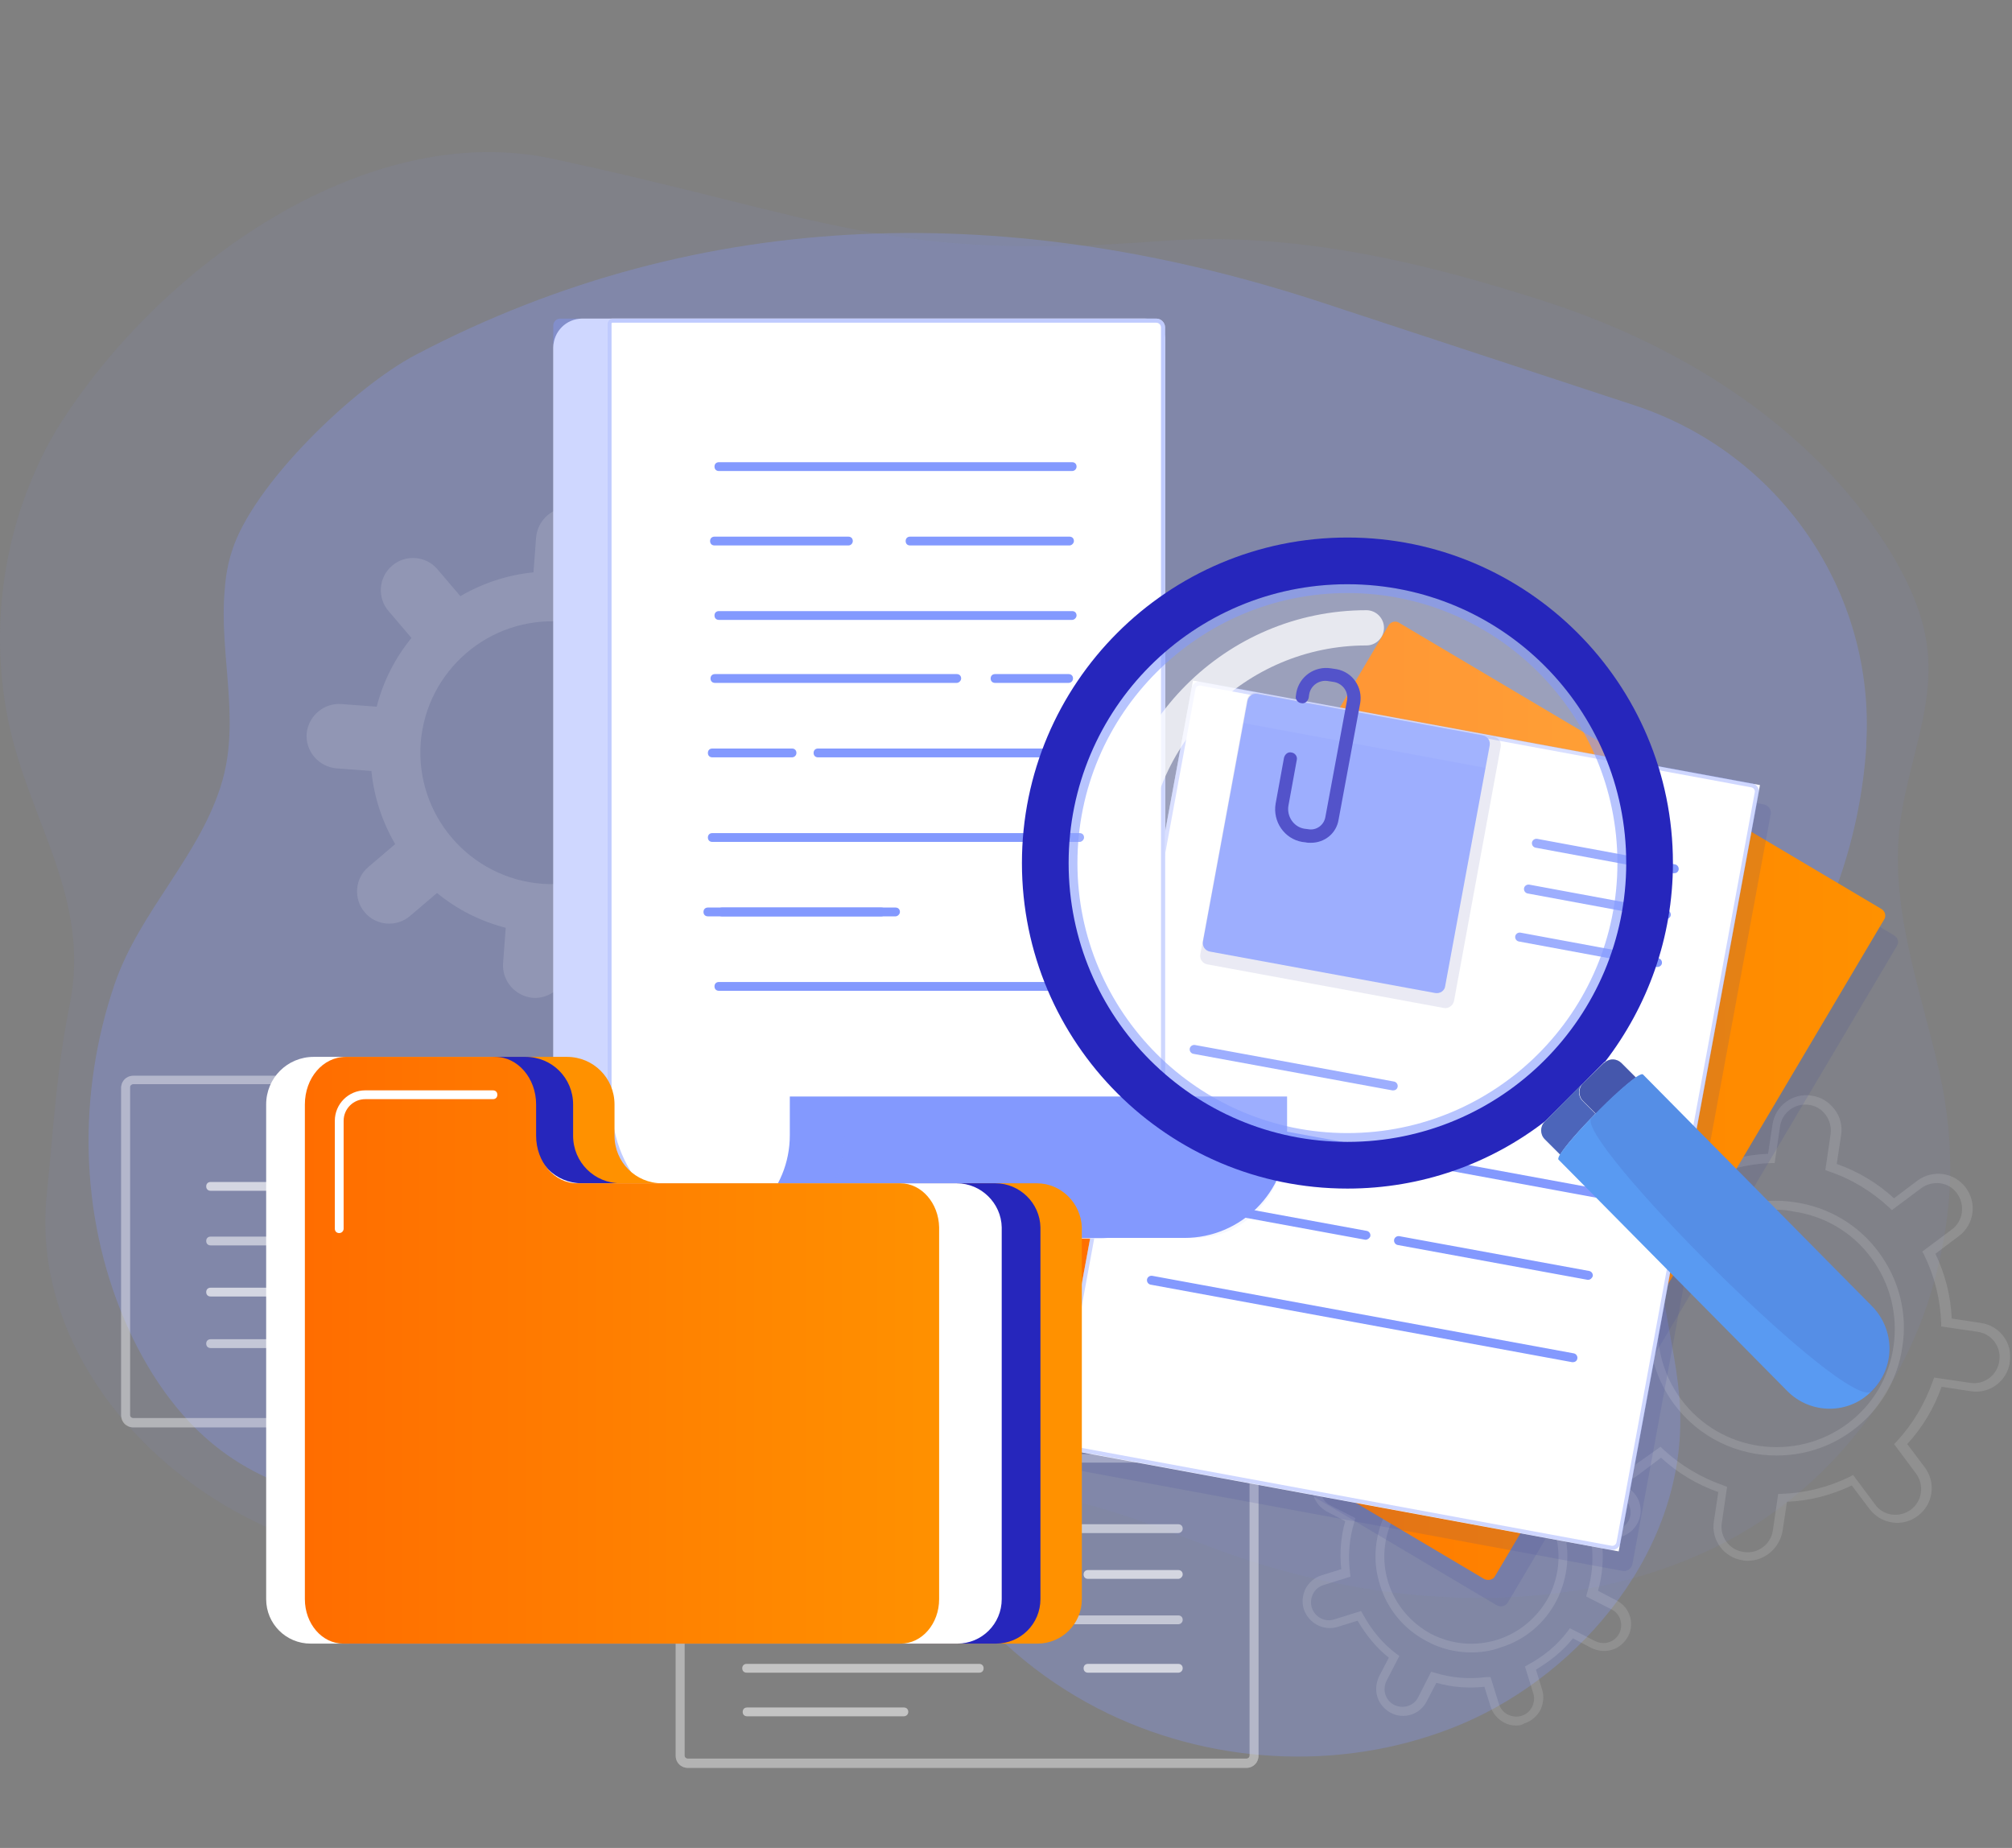 <svg width="490" height="450" viewBox="0 0 490 450" fill="none" xmlns="http://www.w3.org/2000/svg">
<rect x="0" y="0" width="490" height="450" fill="#808080" stroke="none"/>
<g clip-path="url(#clip0)">
<path opacity="0.81" d="M54.726 143.661C53.331 159 58.48 174.769 54.189 190.001C49.04 208.129 34.023 221.752 27.909 239.666C18.898 266.054 19.327 295.552 30.268 321.297C35.525 333.632 43.248 345.217 53.76 353.155C69.958 365.384 91.304 368.065 111.256 366.564C141.076 364.204 172.506 351.331 202.433 354.871C218.952 356.802 223.994 374.716 232.575 386.515C242.23 399.816 255.423 410.329 269.905 417.301C296.722 430.173 328.795 431.353 356.148 419.768C385.325 407.325 410.854 376.968 409.138 342.643C408.387 326.767 401.951 310.999 404.955 295.338C408.602 275.708 423.405 257.901 434.132 241.918C445.931 224.326 453.118 203.302 454.512 181.848C454.512 181.634 454.512 181.312 454.512 181.098C456.658 144.09 433.381 110.301 398.09 98.716L323.109 74.044C247.164 48.837 171.218 49.695 101.28 86.38C86.155 94.318 61.483 118.024 56.442 134.329C55.477 137.332 54.94 140.443 54.726 143.661Z" fill="#8399FE" fill-opacity="0.35"/>
<path opacity="0.47" d="M9.03 113.733C0.234 132.934 -2.234 155.031 2.057 175.734C7.099 200.084 22.224 218.748 16.967 244.707C13.749 260.476 12.998 275.171 11.389 290.832C8.064 322.905 28.874 351.224 54.726 366.563C75.75 379.006 100.314 383.619 124.557 383.297C146.332 382.975 168 379.006 189.025 373.536C209.298 368.387 229.143 361.522 250.489 363.667C268.188 365.491 284.171 373.107 300.583 378.792C339.95 392.415 387.577 394.346 423.619 373.643C446.682 360.342 462.879 338.674 470.066 315.504C475.751 296.947 476.502 279.569 472.212 260.583C467.814 241.167 460.305 221.537 462.665 201.264C464.274 187.104 470.71 173.481 469.53 159.322C468.779 149.883 464.596 141.087 459.554 133.042C440.997 103.972 409.996 84.449 377.28 73.722C346.387 63.639 314.635 56.238 282.455 58.705C216.056 63.747 202.433 53.234 134.533 38.646C90.553 29.206 41.532 62.567 15.895 101.29C13.213 105.259 10.96 109.443 9.03 113.733Z" fill="#8399FE" fill-opacity="0.15"/>
<g opacity="0.66">
<g opacity="0.66">
<g opacity="0.66">
<g opacity="0.66">
<path opacity="0.66" d="M186.88 179.489L178.298 178.845C177.654 172.409 175.616 166.402 172.506 161.039L179.049 155.461C182.374 152.672 182.696 147.63 179.907 144.412C177.118 141.087 172.077 140.765 168.859 143.554L162.315 149.132C157.488 145.163 151.803 142.267 145.581 140.658L146.225 132.076C146.547 127.786 143.329 124.031 139.038 123.602C134.747 123.28 130.993 126.498 130.564 130.789L129.92 139.37C123.484 140.014 117.477 142.052 112.114 145.163L106.536 138.62C103.747 135.294 98.705 134.973 95.487 137.761C92.162 140.55 91.84 145.592 94.629 148.81L100.207 155.353C96.238 160.18 93.342 165.866 91.733 172.087L83.152 171.444C78.861 171.122 75.106 174.34 74.677 178.63C74.356 182.921 77.574 186.676 81.864 187.105L90.446 187.748C91.089 194.184 93.127 200.191 96.238 205.555L89.695 211.133C86.37 213.922 86.048 218.963 88.837 222.181C91.626 225.506 96.667 225.828 99.885 223.039L106.429 217.461C111.256 221.43 116.941 224.327 123.162 225.936L122.519 234.517C122.197 238.808 125.415 242.562 129.706 242.991C133.997 243.313 137.751 240.095 138.18 235.804L138.824 227.223C145.26 226.579 151.267 224.541 156.63 221.43L162.208 227.974C164.997 231.299 170.038 231.621 173.257 228.832C176.582 226.043 176.904 221.001 174.115 217.783L168.537 211.24C172.506 206.413 175.402 200.728 177.011 194.506L185.592 195.15C189.883 195.472 193.637 192.253 194.066 187.963C194.496 183.565 191.17 179.81 186.88 179.489ZM131.958 215.209C114.367 213.814 101.173 198.475 102.46 180.883C103.854 163.291 119.194 150.097 136.785 151.384C154.377 152.779 167.571 168.118 166.284 185.71C164.997 203.302 149.55 216.496 131.958 215.209Z" fill="white"/>
</g>
</g>
<g opacity="0.66">
<g opacity="0.66">
<path opacity="0.66" d="M369.235 420.197C368.162 420.197 367.197 419.983 366.231 419.446C364.729 418.588 363.549 417.301 363.013 415.585L361.511 410.758C357.542 411.187 353.574 410.865 349.819 409.792L347.459 414.298C345.85 417.516 341.881 418.803 338.663 417.087C337.162 416.228 335.982 414.941 335.445 413.225C334.909 411.509 335.123 409.792 335.874 408.183L338.234 403.678C335.123 401.211 332.656 398.1 330.618 394.668L325.791 396.169C322.359 397.242 318.712 395.311 317.532 391.879C316.995 390.162 317.21 388.446 317.961 386.837C318.819 385.335 320.106 384.155 321.822 383.619L326.649 382.117C326.22 378.148 326.542 374.179 327.615 370.425L323.109 368.065C321.608 367.207 320.428 365.92 319.891 364.204C319.355 362.487 319.57 360.771 320.321 359.162C321.179 357.66 322.466 356.48 324.182 355.944C325.898 355.408 327.615 355.622 329.224 356.373L333.729 358.733C336.196 355.622 339.307 353.155 342.739 351.117L341.238 346.29C340.165 342.857 342.096 339.21 345.528 338.03C347.245 337.494 348.961 337.708 350.57 338.459C352.072 339.317 353.252 340.605 353.788 342.321L355.29 347.148C359.259 346.719 363.228 347.041 366.982 348.113L369.342 343.608C370.951 340.39 374.92 339.103 378.138 340.819C381.356 342.428 382.643 346.397 380.927 349.615L378.567 354.12C381.678 356.588 384.145 359.698 386.183 363.131L391.01 361.629C392.726 361.093 394.443 361.307 396.052 362.058C397.553 362.916 398.733 364.204 399.27 365.92C400.342 369.352 398.411 372.999 394.979 374.179L390.152 375.681C390.581 379.65 390.259 383.619 389.186 387.373L393.692 389.733C396.91 391.342 398.197 395.311 396.481 398.529C395.622 400.031 394.335 401.211 392.619 401.747C390.903 402.284 389.186 402.069 387.577 401.318L383.072 398.958C380.605 402.069 377.494 404.536 374.062 406.574L375.563 411.401C376.1 413.118 375.885 414.834 375.134 416.443C374.276 417.945 372.989 419.125 371.273 419.661C370.629 420.09 369.985 420.197 369.235 420.197ZM363.013 408.398L365.051 414.941C365.373 416.014 366.124 416.979 367.197 417.516C368.269 418.052 369.449 418.159 370.522 417.837C371.595 417.516 372.56 416.765 373.096 415.692C373.633 414.619 373.74 413.439 373.418 412.367L371.38 405.823L372.131 405.394C375.885 403.356 379.211 400.675 381.785 397.242L382.321 396.491L388.436 399.602C389.508 400.138 390.688 400.245 391.761 399.924C392.834 399.602 393.799 398.851 394.335 397.778C395.408 395.633 394.657 392.951 392.404 391.879L386.29 388.768L386.505 387.91C387.792 383.834 388.114 379.543 387.577 375.359L387.47 374.501L394.013 372.463C396.373 371.712 397.661 369.245 396.91 366.993C396.588 365.92 395.837 364.954 394.764 364.418C393.692 363.882 392.512 363.774 391.439 364.096L384.896 366.134L384.467 365.384C382.429 361.629 379.747 358.304 376.314 355.729L375.563 355.193L378.674 349.079C379.747 346.933 378.996 344.252 376.743 343.179C374.598 342.106 371.916 342.857 370.844 345.11L367.733 351.224L366.875 351.01C362.799 349.722 358.508 349.401 354.324 349.937L353.466 350.044L351.428 343.501C351.106 342.428 350.355 341.463 349.283 340.926C348.21 340.39 347.03 340.283 345.958 340.605C343.598 341.356 342.31 343.823 343.061 346.075L345.099 352.619L344.349 353.048C340.594 355.086 337.269 357.768 334.694 361.2L334.158 361.951L328.044 358.84C326.971 358.304 325.791 358.197 324.718 358.518C323.646 358.84 322.68 359.591 322.144 360.664C321.608 361.736 321.5 362.916 321.822 363.989C322.144 365.062 322.895 366.027 323.968 366.563L330.082 369.674L329.867 370.532C328.58 374.609 328.258 378.899 328.795 383.083L328.902 383.941L322.359 385.979C321.286 386.301 320.321 387.052 319.784 388.124C319.248 389.197 319.141 390.377 319.462 391.45C320.213 393.809 322.68 395.097 324.933 394.346L331.476 392.308L331.905 393.059C333.944 396.813 336.625 400.138 340.058 402.713L340.809 403.249L337.698 409.256C337.162 410.329 337.054 411.509 337.376 412.581C337.698 413.654 338.449 414.619 339.521 415.156C341.667 416.228 344.349 415.478 345.421 413.225L348.532 407.111L349.39 407.325C353.466 408.612 357.757 408.934 361.94 408.398H363.013ZM358.293 402.391C354.646 402.391 350.892 401.533 347.567 399.709C341.989 396.813 337.912 391.986 336.089 385.979C334.158 380.079 334.802 373.75 337.591 368.172C340.487 362.595 345.314 358.518 351.321 356.695C357.221 354.764 363.549 355.408 369.127 358.197C374.705 361.093 378.781 365.92 380.605 371.927C382.536 377.827 381.892 384.155 379.103 389.733C376.207 395.311 371.38 399.387 365.373 401.211C363.12 402.069 360.653 402.391 358.293 402.391ZM358.401 357.875C356.255 357.875 354.11 358.197 351.964 358.84C346.601 360.556 342.203 364.311 339.521 369.245C336.947 374.287 336.411 379.972 338.127 385.443C339.843 390.806 343.598 395.204 348.532 397.886C353.574 400.46 359.259 400.996 364.729 399.28C370.093 397.564 374.491 393.809 377.172 388.875C379.747 383.834 380.283 378.148 378.567 372.678C376.851 367.314 373.096 362.916 368.162 360.235C365.051 358.626 361.726 357.875 358.401 357.875Z" fill="white"/>
</g>
</g>
<g opacity="0.66">
<g opacity="0.66">
<path opacity="0.66" d="M425.658 380.079C425.229 380.079 424.799 380.079 424.478 379.972C419.865 379.328 416.647 375.037 417.398 370.425L418.471 363.345C413.322 361.522 408.602 358.733 404.526 354.978L398.841 359.269C397.017 360.664 394.872 361.2 392.619 360.878C390.366 360.556 388.436 359.376 387.041 357.553C384.252 353.798 385.003 348.542 388.757 345.753L394.443 341.463C392.083 336.528 390.688 331.165 390.474 325.694L383.394 324.622C378.782 323.978 375.564 319.687 376.314 315.075C376.636 312.822 377.816 310.891 379.64 309.497C381.463 308.102 383.716 307.566 385.861 307.888L392.941 308.961C394.764 303.812 397.553 299.092 401.308 295.016L397.017 289.331C395.623 287.507 395.086 285.254 395.408 283.109C395.73 280.856 396.91 278.926 398.733 277.531C400.557 276.137 402.702 275.6 404.955 275.922C407.208 276.244 409.138 277.424 410.533 279.247L414.824 284.933C419.758 282.573 425.121 281.178 430.592 280.964L431.665 273.884C432.308 269.272 436.599 266.054 441.211 266.804C443.464 267.126 445.395 268.306 446.789 270.13C448.184 271.953 448.72 274.206 448.398 276.351L447.326 283.431C452.475 285.254 457.194 288.043 461.27 291.798L466.956 287.507C470.71 284.718 475.966 285.469 478.755 289.223C481.544 292.978 480.793 298.234 477.039 301.023L471.354 305.313C473.714 310.248 475.108 315.611 475.323 321.082L482.402 322.155C487.015 322.798 490.233 327.089 489.482 331.701C488.838 336.314 484.548 339.532 479.935 338.781L472.855 337.708C471.032 342.857 468.243 347.577 464.489 351.653L468.779 357.338C471.568 361.093 470.817 366.349 467.063 369.138C465.239 370.532 462.987 371.069 460.841 370.747C458.589 370.425 456.658 369.245 455.263 367.421L450.973 361.736C446.038 364.096 440.675 365.491 435.204 365.705L434.132 372.785C433.381 377.076 429.734 380.079 425.658 380.079ZM404.419 352.297L405.062 352.94C409.353 356.909 414.287 359.806 419.758 361.736L420.616 362.058L419.329 370.854C418.792 374.287 421.26 377.505 424.692 377.934C428.125 378.47 431.343 376.003 431.772 372.57L433.059 363.774H433.917C439.71 363.56 445.288 362.165 450.544 359.591L451.295 359.162L456.658 366.349C457.623 367.743 459.125 368.601 460.734 368.816C462.343 369.031 464.059 368.601 465.347 367.636C468.136 365.598 468.672 361.629 466.634 358.84L461.27 351.653L461.914 351.01C465.883 346.719 468.779 341.785 470.71 336.314L471.032 335.456L479.828 336.743C483.26 337.279 486.478 334.812 486.907 331.38C487.444 327.947 484.977 324.729 481.544 324.3L472.748 323.013V322.155C472.534 316.362 471.139 310.784 468.565 305.528L468.136 304.777L475.323 299.414C478.111 297.376 478.648 293.407 476.61 290.618C475.644 289.223 474.143 288.365 472.534 288.151C470.925 287.936 469.208 288.365 467.921 289.331L460.734 294.694L460.091 294.05C455.8 290.081 450.865 287.078 445.395 285.254L444.537 284.933L445.824 276.137C446.038 274.528 445.609 272.811 444.644 271.524C443.679 270.13 442.177 269.272 440.568 269.057C437.135 268.521 433.917 270.988 433.488 274.42L432.201 283.216H431.343C425.55 283.431 419.972 284.825 414.716 287.4L413.965 287.829L408.602 280.642C407.637 279.247 406.135 278.389 404.526 278.175C402.917 277.96 401.201 278.389 399.913 279.355C398.519 280.32 397.661 281.822 397.446 283.431C397.232 285.04 397.661 286.756 398.626 288.043L403.989 295.23L403.346 295.874C399.377 300.165 396.373 305.099 394.55 310.57L394.228 311.428L385.432 310.141C383.823 309.926 382.107 310.355 380.82 311.32C379.425 312.286 378.567 313.788 378.352 315.397C377.816 318.829 380.283 322.047 383.716 322.476L392.512 323.764V324.622C392.726 330.414 394.121 335.992 396.695 341.248L397.124 341.999L389.937 347.362C388.543 348.328 387.685 349.83 387.47 351.439C387.256 353.048 387.685 354.764 388.65 356.051C389.616 357.446 391.117 358.304 392.726 358.518C394.335 358.733 396.052 358.304 397.339 357.338L404.419 352.297ZM432.63 354.442C423.19 354.442 413.858 350.151 407.744 341.999C397.553 328.269 400.342 308.853 414.073 298.556C420.723 293.621 428.876 291.476 437.135 292.763C445.288 293.943 452.582 298.234 457.516 304.884C462.45 311.535 464.596 319.687 463.309 327.947C462.129 336.099 457.838 343.394 451.187 348.328C445.609 352.511 439.066 354.442 432.63 354.442ZM432.523 294.587C426.301 294.587 420.401 296.518 415.36 300.379C402.595 309.926 399.913 328.054 409.46 340.819C419.007 353.584 437.135 356.158 449.9 346.719C456.122 342.106 460.091 335.348 461.163 327.732C462.236 320.116 460.305 312.5 455.693 306.279C451.08 300.057 444.322 296.088 436.706 295.016C435.312 294.694 433.917 294.587 432.523 294.587Z" fill="white"/>
</g>
</g>
</g>
</g>
<g opacity="0.81">
<path opacity="0.81" d="M286.96 384.477H264.97C264.327 384.477 263.898 384.048 263.898 383.405C263.898 382.761 264.327 382.332 264.97 382.332H286.96C287.604 382.332 288.033 382.761 288.033 383.405C288.033 383.941 287.497 384.477 286.96 384.477Z" fill="white"/>
<path opacity="0.81" d="M286.96 407.325H264.97C264.327 407.325 263.898 406.896 263.898 406.253C263.898 405.609 264.327 405.18 264.97 405.18H286.96C287.604 405.18 288.033 405.609 288.033 406.253C288.033 406.896 287.497 407.325 286.96 407.325Z" fill="white"/>
<g opacity="0.81">
<g opacity="0.81">
<g opacity="0.81">
<path opacity="0.81" d="M303.587 430.495H167.464C165.855 430.495 164.568 429.208 164.568 427.599V357.017C164.568 355.408 165.855 354.121 167.464 354.121H303.587C305.196 354.121 306.483 355.408 306.483 357.017V427.599C306.483 429.208 305.196 430.495 303.587 430.495ZM167.464 356.159C167.035 356.159 166.713 356.481 166.713 356.91V427.492C166.713 427.921 167.035 428.243 167.464 428.243H303.587C304.016 428.243 304.338 427.921 304.338 427.492V356.91C304.338 356.481 304.016 356.159 303.587 356.159H167.464Z" fill="white"/>
<path opacity="0.66" d="M303.587 430.495H167.464C165.855 430.495 164.568 429.208 164.568 427.599V357.017C164.568 355.408 165.855 354.121 167.464 354.121H303.587C305.196 354.121 306.483 355.408 306.483 357.017V427.599C306.483 429.208 305.196 430.495 303.587 430.495ZM167.464 356.159C167.035 356.159 166.713 356.481 166.713 356.91V427.492C166.713 427.921 167.035 428.243 167.464 428.243H303.587C304.016 428.243 304.338 427.921 304.338 427.492V356.91C304.338 356.481 304.016 356.159 303.587 356.159H167.464Z" fill="white"/>
</g>
</g>
<path opacity="0.81" d="M286.96 373.322H181.945C181.302 373.322 180.873 372.892 180.873 372.249C180.873 371.605 181.302 371.176 181.945 371.176H286.96C287.604 371.176 288.033 371.605 288.033 372.249C288.033 372.892 287.497 373.322 286.96 373.322Z" fill="white"/>
<path opacity="0.81" d="M286.96 395.526H181.945C181.302 395.526 180.873 395.097 180.873 394.453C180.873 393.81 181.302 393.38 181.945 393.38H286.96C287.604 393.38 288.033 393.81 288.033 394.453C288.033 395.097 287.497 395.526 286.96 395.526Z" fill="white"/>
<path opacity="0.81" d="M238.475 384.477H181.838C181.194 384.477 180.765 384.048 180.765 383.405C180.765 382.761 181.194 382.332 181.838 382.332H238.475C239.119 382.332 239.548 382.761 239.548 383.405C239.548 383.941 239.119 384.477 238.475 384.477Z" fill="white"/>
<path opacity="0.81" d="M238.475 407.325H181.838C181.194 407.325 180.765 406.896 180.765 406.253C180.765 405.609 181.194 405.18 181.838 405.18H238.475C239.119 405.18 239.548 405.609 239.548 406.253C239.548 406.896 239.119 407.325 238.475 407.325Z" fill="white"/>
<path opacity="0.81" d="M220.133 417.945H181.945C181.302 417.945 180.873 417.516 180.873 416.872C180.873 416.229 181.302 415.8 181.945 415.8H220.133C220.776 415.8 221.205 416.229 221.205 416.872C221.205 417.516 220.669 417.945 220.133 417.945Z" fill="white"/>
</g>
</g>
<g opacity="0.81">
<path opacity="0.81" d="M76.072 315.719H51.293C50.649 315.719 50.22 315.29 50.22 314.646C50.22 314.002 50.649 313.573 51.293 313.573H76.072C76.716 313.573 77.144 314.002 77.144 314.646C77.144 315.29 76.716 315.719 76.072 315.719Z" fill="white"/>
<path opacity="0.81" d="M76.072 289.974H51.293C50.649 289.974 50.22 289.545 50.22 288.902C50.22 288.258 50.649 287.829 51.293 287.829H76.072C76.716 287.829 77.144 288.258 77.144 288.902C77.144 289.545 76.716 289.974 76.072 289.974Z" fill="white"/>
<g opacity="0.81">
<g opacity="0.81">
<g opacity="0.81">
<path opacity="0.81" d="M185.807 347.577H32.414C30.805 347.577 29.518 346.29 29.518 344.681V264.874C29.518 263.265 30.805 261.978 32.414 261.978H185.807C187.416 261.978 188.703 263.265 188.703 264.874V344.681C188.703 346.183 187.416 347.577 185.807 347.577ZM32.414 264.016C31.985 264.016 31.663 264.337 31.663 264.766V344.574C31.663 345.003 31.985 345.325 32.414 345.325H185.807C186.236 345.325 186.558 345.003 186.558 344.574V264.766C186.558 264.337 186.236 264.016 185.807 264.016H32.414V264.016Z" fill="white"/>
<path opacity="0.66" d="M185.807 347.577H32.414C30.805 347.577 29.518 346.29 29.518 344.681V264.874C29.518 263.265 30.805 261.978 32.414 261.978H185.807C187.416 261.978 188.703 263.265 188.703 264.874V344.681C188.703 346.183 187.416 347.577 185.807 347.577ZM32.414 264.016C31.985 264.016 31.663 264.337 31.663 264.766V344.574C31.663 345.003 31.985 345.325 32.414 345.325H185.807C186.236 345.325 186.558 345.003 186.558 344.574V264.766C186.558 264.337 186.236 264.016 185.807 264.016H32.414V264.016Z" fill="white"/>
</g>
</g>
<path opacity="0.81" d="M169.395 328.269H51.293C50.649 328.269 50.22 327.84 50.22 327.196C50.22 326.553 50.649 326.124 51.293 326.124H169.288C169.931 326.124 170.36 326.553 170.36 327.196C170.467 327.733 169.931 328.269 169.395 328.269Z" fill="white"/>
<path opacity="0.81" d="M169.395 303.275H51.293C50.649 303.275 50.22 302.846 50.22 302.203C50.22 301.559 50.649 301.13 51.293 301.13H169.288C169.931 301.13 170.36 301.559 170.36 302.203C170.36 302.846 169.931 303.275 169.395 303.275Z" fill="white"/>
<path opacity="0.81" d="M169.395 315.719H105.785C105.141 315.719 104.712 315.29 104.712 314.646C104.712 314.002 105.141 313.573 105.785 313.573H169.395C170.038 313.573 170.468 314.002 170.468 314.646C170.468 315.29 169.931 315.719 169.395 315.719Z" fill="white"/>
<path opacity="0.81" d="M169.395 289.974H105.785C105.141 289.974 104.712 289.545 104.712 288.902C104.712 288.258 105.141 287.829 105.785 287.829H169.395C170.038 287.829 170.468 288.258 170.468 288.902C170.468 289.545 169.931 289.974 169.395 289.974Z" fill="white"/>
<path opacity="0.81" d="M169.395 278.068H126.488C125.844 278.068 125.415 277.639 125.415 276.995C125.415 276.351 125.844 275.922 126.488 275.922H169.395C170.038 275.922 170.468 276.351 170.468 276.995C170.468 277.639 169.931 278.068 169.395 278.068Z" fill="white"/>
</g>
</g>
<path opacity="0.14" d="M364.515 390.913L247.164 321.297C246.198 320.76 245.877 319.473 246.52 318.615L341.238 158.786C341.774 157.821 343.061 157.499 343.919 158.142L461.27 227.759C462.236 228.295 462.557 229.583 461.914 230.441L367.196 390.27C366.66 391.128 365.48 391.45 364.515 390.913Z" fill="#3E479B"/>
<path d="M361.404 384.477L244.053 314.86C243.088 314.324 242.766 313.037 243.41 312.179L338.127 152.35C338.663 151.384 339.951 151.063 340.809 151.706L458.16 221.323C459.125 221.859 459.447 223.147 458.803 224.005L364.086 383.834C363.657 384.692 362.369 385.014 361.404 384.477Z" fill="url(#paint0_linear)"/>
<path opacity="0.14" d="M395.193 382.546L261.001 357.767C259.929 357.553 259.178 356.48 259.392 355.407L293.074 172.731C293.289 171.658 294.362 170.907 295.434 171.122L429.626 195.9C430.699 196.115 431.45 197.188 431.235 198.26L397.553 380.937C397.231 382.01 396.266 382.761 395.193 382.546Z" fill="#3E479B"/>
<path d="M290.538 165.724L256.135 352.33L394.217 377.787L428.62 191.18L290.538 165.724Z" fill="white"/>
<path opacity="0.39" d="M392.395 376.907L392.388 376.906L258.203 352.128C258.202 352.128 258.201 352.128 258.2 352.128C257.387 351.963 256.829 351.145 256.986 350.357H256.986L256.988 350.349L290.668 167.68C290.669 167.679 290.669 167.678 290.669 167.677C290.834 166.863 291.652 166.305 292.44 166.463L292.44 166.463L292.447 166.464L426.632 191.242C426.633 191.242 426.634 191.242 426.635 191.243C427.449 191.407 428.006 192.226 427.849 193.013L427.847 193.021L394.167 375.69C394.166 375.691 394.166 375.693 394.166 375.694C394.001 376.507 393.183 377.065 392.395 376.907Z" fill="white" stroke="#8399FE"/>
<path d="M407.744 212.641C407.636 212.641 407.636 212.641 407.529 212.641L373.954 206.419C373.418 206.312 372.989 205.776 373.096 205.132C373.204 204.596 373.74 204.166 374.383 204.274L407.958 210.495C408.495 210.603 408.924 211.139 408.816 211.782C408.709 212.319 408.28 212.641 407.744 212.641Z" fill="#8399FE"/>
<path d="M405.813 223.79C405.706 223.79 405.706 223.79 405.598 223.79L372.023 217.569C371.487 217.461 371.058 216.925 371.165 216.281C371.273 215.745 371.809 215.316 372.453 215.423L406.027 221.645C406.564 221.752 406.993 222.288 406.886 222.932C406.778 223.468 406.242 223.79 405.813 223.79Z" fill="#8399FE"/>
<path d="M403.667 235.482C403.56 235.482 403.56 235.482 403.453 235.482L369.878 229.261C369.342 229.154 368.913 228.617 369.02 227.974C369.127 227.437 369.664 227.008 370.307 227.115L403.882 233.337C404.418 233.444 404.847 233.981 404.74 234.624C404.633 235.161 404.097 235.482 403.667 235.482Z" fill="#8399FE"/>
<path opacity="0.14" d="M351.643 245.458L294.04 234.839C292.86 234.624 292.109 233.551 292.324 232.372L303.694 170.478C303.908 169.298 304.981 168.547 306.161 168.762L363.764 179.381C364.944 179.596 365.695 180.668 365.48 181.848L354.11 243.742C353.895 244.815 352.823 245.673 351.643 245.458Z" fill="#3E479B"/>
<path d="M349.497 241.811L294.683 231.728C293.503 231.513 292.753 230.441 292.967 229.261L303.801 170.693C304.016 169.513 305.088 168.762 306.268 168.976L361.082 179.059C362.262 179.274 363.013 180.347 362.798 181.527L351.964 240.095C351.857 241.275 350.677 242.026 349.497 241.811Z" fill="#8399FE"/>
<path opacity="0.07" d="M361.833 186.997L302.729 176.056L303.801 170.478C304.016 169.298 305.088 168.547 306.268 168.762L361.297 178.952C362.369 179.167 363.12 180.239 362.906 181.312L361.833 186.997Z" fill="#ECF1F7"/>
<path d="M319.248 205.233C318.819 205.233 318.39 205.233 317.961 205.125L317.102 205.018C312.812 204.267 309.916 200.084 310.666 195.686L312.704 184.53C312.919 183.672 313.67 183.028 314.528 183.243C315.386 183.35 316.03 184.208 315.815 185.066L313.777 196.222C313.348 198.797 315.064 201.371 317.639 201.8L318.497 201.907C320.535 202.337 322.466 200.942 322.788 198.904L328.044 170.585C328.473 168.547 327.078 166.509 324.933 166.08L323.539 165.865C321.286 165.436 319.141 166.938 318.819 169.191L318.711 169.942C318.497 170.8 317.746 171.443 316.888 171.229C316.03 171.122 315.386 170.263 315.601 169.405L315.708 168.654C316.459 164.686 320.213 162.111 324.182 162.755L325.577 162.969C329.438 163.72 331.905 167.367 331.262 171.229L326.006 199.548C325.469 202.98 322.573 205.233 319.248 205.233Z" fill="#2626BC"/>
<path d="M324.826 181.527L303.265 177.558C302.943 177.558 302.728 177.236 302.836 176.914C302.943 176.592 303.158 176.378 303.479 176.485L324.933 180.454C325.255 180.454 325.469 180.776 325.362 181.098C325.362 181.312 325.147 181.527 324.826 181.527Z" fill="#8399FE"/>
<path d="M390.366 291.912C390.259 291.912 390.259 291.912 390.152 291.912L287.496 273.033C286.96 272.925 286.531 272.389 286.638 271.745C286.746 271.209 287.282 270.78 287.925 270.887L390.581 289.766C391.117 289.874 391.546 290.41 391.439 291.053C391.332 291.59 390.902 291.912 390.366 291.912Z" fill="#8399FE"/>
<path d="M383.072 331.708C382.965 331.708 382.965 331.708 382.857 331.708L280.202 312.829C279.666 312.722 279.237 312.185 279.344 311.542C279.451 311.005 279.988 310.576 280.631 310.683L383.286 329.563C383.823 329.67 384.252 330.206 384.145 330.85C384.037 331.386 383.608 331.708 383.072 331.708Z" fill="#8399FE"/>
<path d="M332.656 301.888C332.549 301.888 332.549 301.888 332.442 301.888L283.957 292.984C283.42 292.877 282.991 292.341 283.098 291.697C283.206 291.161 283.742 290.732 284.386 290.839L332.871 299.742C333.407 299.849 333.836 300.386 333.729 301.029C333.622 301.458 333.085 301.888 332.656 301.888Z" fill="#8399FE"/>
<path d="M339.307 265.524C339.199 265.524 339.199 265.524 339.092 265.524L290.607 256.62C290.071 256.513 289.642 255.977 289.749 255.333C289.856 254.797 290.393 254.368 291.036 254.475L339.521 263.378C340.058 263.485 340.487 264.022 340.379 264.665C340.272 265.202 339.843 265.524 339.307 265.524Z" fill="#8399FE"/>
<path d="M386.826 311.649C386.719 311.649 386.719 311.649 386.612 311.649L340.379 303.175C339.843 303.067 339.414 302.531 339.521 301.887C339.629 301.351 340.165 300.922 340.809 301.029L387.041 309.504C387.577 309.611 388.006 310.147 387.899 310.791C387.684 311.327 387.255 311.649 386.826 311.649Z" fill="#8399FE"/>
<path d="M141.827 77.584H278.701C281.49 77.584 283.742 79.837 283.742 82.626V284.289C283.742 293.836 276.019 301.559 266.472 301.559H171.433C151.159 301.559 134.747 285.147 134.747 264.874V84.664C134.747 80.802 137.858 77.584 141.827 77.584Z" fill="white"/>
<path opacity="0.39" d="M136.464 77.584H281.061C282.562 77.584 283.742 78.764 283.742 80.266V285.04C283.742 294.158 276.341 301.452 267.33 301.452H168.215C149.765 301.452 134.747 286.435 134.747 267.984V79.3C134.747 78.335 135.498 77.584 136.464 77.584Z" fill="#8399FE"/>
<path d="M149.121 77.584H281.597C282.777 77.584 283.742 78.55 283.742 79.73V285.684C283.742 294.48 276.663 301.559 267.867 301.559H180.873C162.744 301.559 147.941 286.864 147.941 268.628V78.764C147.941 78.121 148.478 77.584 149.121 77.584Z" fill="white"/>
<path d="M149.121 78.084H281.597C282.501 78.084 283.242 78.826 283.242 79.73V285.684C283.242 294.203 276.387 301.059 267.867 301.059H180.873C163.019 301.059 148.441 286.586 148.441 268.628V78.764C148.441 78.397 148.754 78.084 149.121 78.084Z" stroke="#8399FE" stroke-opacity="0.5"/>
<path d="M168.751 301.452H288.462C302.192 301.452 313.456 290.296 313.456 276.459V267.019H192.35V276.459C192.35 289.867 181.838 300.701 168.751 301.452Z" fill="#8399FE"/>
<g opacity="0.28">
<path opacity="0.28" d="M184.627 301.452H291.144C303.372 301.452 313.348 290.296 313.348 276.459V267.019H205.651V276.459C205.651 289.867 196.319 300.701 184.627 301.452Z" fill="#8399FE"/>
</g>
<path d="M261.109 241.275H175.08C174.437 241.275 174.007 240.846 174.007 240.202C174.007 239.558 174.437 239.129 175.08 239.129H261.109C261.752 239.129 262.182 239.558 262.182 240.202C262.182 240.738 261.645 241.275 261.109 241.275Z" fill="#8399FE"/>
<path d="M262.932 205.018H173.471C172.828 205.018 172.398 204.589 172.398 203.946C172.398 203.302 172.828 202.873 173.471 202.873H262.932C263.576 202.873 264.005 203.302 264.005 203.946C264.005 204.482 263.469 205.018 262.932 205.018Z" fill="#8399FE"/>
<path d="M218.094 223.146H172.398C171.755 223.146 171.326 222.717 171.326 222.074C171.326 221.43 171.755 221.001 172.398 221.001H218.094C218.738 221.001 219.167 221.43 219.167 222.074C219.167 222.61 218.631 223.146 218.094 223.146Z" fill="#8399FE"/>
<path d="M214.662 223.146H175.831C175.187 223.146 174.758 222.717 174.758 222.074C174.758 221.43 175.187 221.001 175.831 221.001H214.662C215.305 221.001 215.735 221.43 215.735 222.074C215.735 222.61 215.198 223.146 214.662 223.146Z" fill="#8399FE"/>
<path d="M233.005 166.295H174.115C173.471 166.295 173.042 165.865 173.042 165.222C173.042 164.578 173.471 164.149 174.115 164.149H233.005C233.648 164.149 234.077 164.578 234.077 165.222C234.077 165.758 233.541 166.295 233.005 166.295Z" fill="#8399FE"/>
<path d="M260.251 166.295H242.337C241.693 166.295 241.264 165.865 241.264 165.222C241.264 164.578 241.693 164.149 242.337 164.149H260.251C260.894 164.149 261.323 164.578 261.323 165.222C261.323 165.758 260.894 166.295 260.251 166.295Z" fill="#8399FE"/>
<path d="M262.932 184.423H199.215C198.572 184.423 198.143 183.994 198.143 183.35C198.143 182.707 198.572 182.277 199.215 182.277H262.932C263.576 182.277 264.005 182.707 264.005 183.35C264.005 183.994 263.469 184.423 262.932 184.423Z" fill="#8399FE"/>
<path d="M192.887 184.423H173.471C172.828 184.423 172.398 183.994 172.398 183.35C172.398 182.707 172.828 182.277 173.471 182.277H192.887C193.53 182.277 193.959 182.707 193.959 183.35C193.959 183.994 193.423 184.423 192.887 184.423Z" fill="#8399FE"/>
<path d="M261.109 150.955H175.08C174.437 150.955 174.007 150.526 174.007 149.883C174.007 149.239 174.437 148.81 175.08 148.81H261.109C261.752 148.81 262.182 149.239 262.182 149.883C262.182 150.419 261.645 150.955 261.109 150.955Z" fill="#8399FE"/>
<path d="M261.109 114.699H175.08C174.437 114.699 174.007 114.27 174.007 113.626C174.007 112.982 174.437 112.553 175.08 112.553H261.109C261.752 112.553 262.182 112.982 262.182 113.626C262.182 114.27 261.645 114.699 261.109 114.699Z" fill="#8399FE"/>
<path d="M206.617 132.827H174.007C173.364 132.827 172.935 132.398 172.935 131.754C172.935 131.111 173.364 130.682 174.007 130.682H206.617C207.26 130.682 207.689 131.111 207.689 131.754C207.689 132.291 207.26 132.827 206.617 132.827Z" fill="#8399FE"/>
<path d="M260.465 132.827H221.634C220.991 132.827 220.562 132.398 220.562 131.754C220.562 131.111 220.991 130.682 221.634 130.682H260.465C261.109 130.682 261.538 131.111 261.538 131.754C261.538 132.291 261.001 132.827 260.465 132.827Z" fill="#8399FE"/>
<path opacity="0.21" d="M376.163 258.176C402.679 231.66 402.679 188.668 376.163 162.151C349.646 135.635 306.654 135.635 280.138 162.151C253.621 188.668 253.621 231.66 280.138 258.176C306.654 284.693 349.646 284.693 376.163 258.176Z" fill="white"/>
<path opacity="0.76" d="M274.946 214.994C272.586 214.994 270.656 213.063 270.656 210.703C270.656 176.485 298.545 148.595 332.764 148.595C335.124 148.595 337.054 150.526 337.054 152.886C337.054 155.246 335.124 157.177 332.764 157.177C303.265 157.177 279.237 181.205 279.237 210.703C279.237 213.171 277.306 214.994 274.946 214.994Z" fill="white"/>
<path opacity="0.58" d="M328.151 280.213C289.535 280.213 258.105 248.783 258.105 210.167C258.105 171.551 289.535 140.121 328.151 140.121C366.767 140.121 398.197 171.551 398.197 210.167C398.197 248.783 366.767 280.213 328.151 280.213ZM328.151 144.412C291.895 144.412 262.396 173.911 262.396 210.167C262.396 246.424 291.895 275.922 328.151 275.922C364.408 275.922 393.906 246.424 393.906 210.167C393.906 173.911 364.408 144.412 328.151 144.412Z" fill="#8399FE"/>
<path d="M390.581 258.759C390.688 258.652 390.796 258.545 390.903 258.545C401.201 245.136 407.422 228.402 407.422 210.167C407.422 166.402 371.916 130.896 328.151 130.896C284.386 130.896 248.88 166.402 248.88 210.167C248.88 253.932 284.386 289.438 328.151 289.438C346.279 289.438 363.013 283.324 376.314 273.026L385.432 263.908L390.581 258.759ZM328.151 278.067C290.608 278.067 260.251 247.711 260.251 210.167C260.251 172.623 290.608 142.267 328.151 142.267C365.695 142.267 396.052 172.623 396.052 210.167C396.052 247.603 365.695 278.067 328.151 278.067Z" fill="#2626BC"/>
<path d="M388.543 271.202L385.432 268.091C384.252 266.912 384.252 264.981 385.432 263.801L376.314 273.026L376.207 273.133C375.027 274.313 375.027 276.244 376.207 277.424L379.961 281.178C381.141 279.14 384.789 275.064 388.543 271.202Z" fill="#4C65BA"/>
<path d="M385.54 263.801C384.36 264.981 384.36 266.912 385.54 268.091L388.65 271.202C392.405 267.448 396.266 263.908 398.412 262.406L394.872 258.866C393.799 257.794 392.083 257.686 390.903 258.652C390.796 258.759 390.688 258.866 390.581 258.866L385.54 263.801Z" fill="#4C65BA"/>
<path opacity="0.43" d="M385.54 263.801C384.36 264.981 384.36 266.912 385.54 268.091L388.65 271.202C392.405 267.448 396.266 263.908 398.412 262.406L394.872 258.866C393.799 257.794 392.083 257.686 390.903 258.652C390.796 258.759 390.688 258.866 390.581 258.866L385.54 263.801Z" fill="#3E479B"/>
<path d="M455.907 318.078L400.128 261.655C399.913 261.441 399.27 261.763 398.412 262.299C396.266 263.801 392.297 267.341 388.65 271.095C384.789 274.957 381.249 279.033 379.962 281.071C379.532 281.715 379.425 282.251 379.532 282.358L435.312 338.781C440.997 344.466 450.222 344.466 455.8 338.781C461.592 333.096 461.592 323.871 455.907 318.078Z" fill="#599AF2"/>
<path opacity="0.14" d="M455.907 318.078L400.128 261.655C399.377 260.905 393.048 266.59 387.577 272.168C382.965 276.995 450.222 344.466 455.907 338.781C461.592 333.096 461.592 323.871 455.907 318.078Z" fill="#3E479B"/>
<path d="M252.527 288.151H161.243C154.806 288.151 149.658 283.002 149.658 276.566V268.95C149.658 262.514 144.509 257.365 138.073 257.365H95.916C89.48 257.365 84.332 262.514 84.332 268.95V298.878V333.311V389.412C84.332 395.419 89.159 400.246 95.166 400.246H252.635C258.642 400.246 263.469 395.419 263.469 389.412V298.878C263.254 292.978 258.427 288.151 252.527 288.151Z" fill="#FF9100"/>
<path d="M242.444 288.151H151.159C144.723 288.151 139.574 283.002 139.574 276.566V268.95C139.574 262.514 134.426 257.365 127.99 257.365H85.833C79.397 257.365 74.248 262.514 74.248 268.95V298.878V333.311V389.412C74.248 395.419 79.076 400.246 85.082 400.246H242.551C248.558 400.246 253.386 395.419 253.386 389.412V298.878C253.278 292.978 248.344 288.151 242.444 288.151Z" fill="#2626BC"/>
<path d="M233.016 288.151H141.732C135.295 288.151 130.147 283.002 130.147 276.566V268.95C130.147 262.514 124.998 257.365 118.562 257.365H76.406C69.969 257.365 64.821 262.514 64.821 268.95V298.878V333.311V389.412C64.821 395.419 69.648 400.246 75.655 400.246H233.124C239.131 400.246 243.958 395.419 243.958 389.412V298.878C243.85 292.978 238.916 288.151 233.016 288.151Z" fill="white"/>
<path d="M219.274 288.151H140.54C135.069 288.151 130.564 283.002 130.564 276.566V268.95C130.564 262.514 126.059 257.365 120.588 257.365H84.224C78.646 257.365 74.248 262.514 74.248 268.95V298.878V333.311V389.412C74.248 395.419 78.432 400.246 83.581 400.246H219.382C224.531 400.246 228.714 395.419 228.714 389.412V298.878C228.607 292.978 224.423 288.151 219.274 288.151Z" fill="url(#paint1_linear)"/>
<path d="M82.615 300.272C81.972 300.272 81.543 299.843 81.543 299.199V272.919C81.543 268.843 84.868 265.517 88.944 265.517H120.052C120.695 265.517 121.124 265.946 121.124 266.59C121.124 267.233 120.695 267.663 120.052 267.663H88.944C86.048 267.663 83.688 270.022 83.688 272.919V299.199C83.688 299.736 83.259 300.272 82.615 300.272Z" fill="white"/>
</g>
<defs>
<linearGradient id="paint0_linear" x1="243.213" y1="266.613" x2="458.977" y2="266.613" gradientUnits="userSpaceOnUse">
<stop stop-color="#FF6D00"/>
<stop offset="1" stop-color="#FF9100"/>
</linearGradient>
<linearGradient id="paint1_linear" x1="74.347" y1="327.922" x2="228.599" y2="327.922" gradientUnits="userSpaceOnUse">
<stop stop-color="#FF6D00"/>
<stop offset="1" stop-color="#FF9100"/>
</linearGradient>
<clipPath id="clip0">
<rect width="489.591" height="450" fill="white"/>
</clipPath>
</defs>
</svg>
